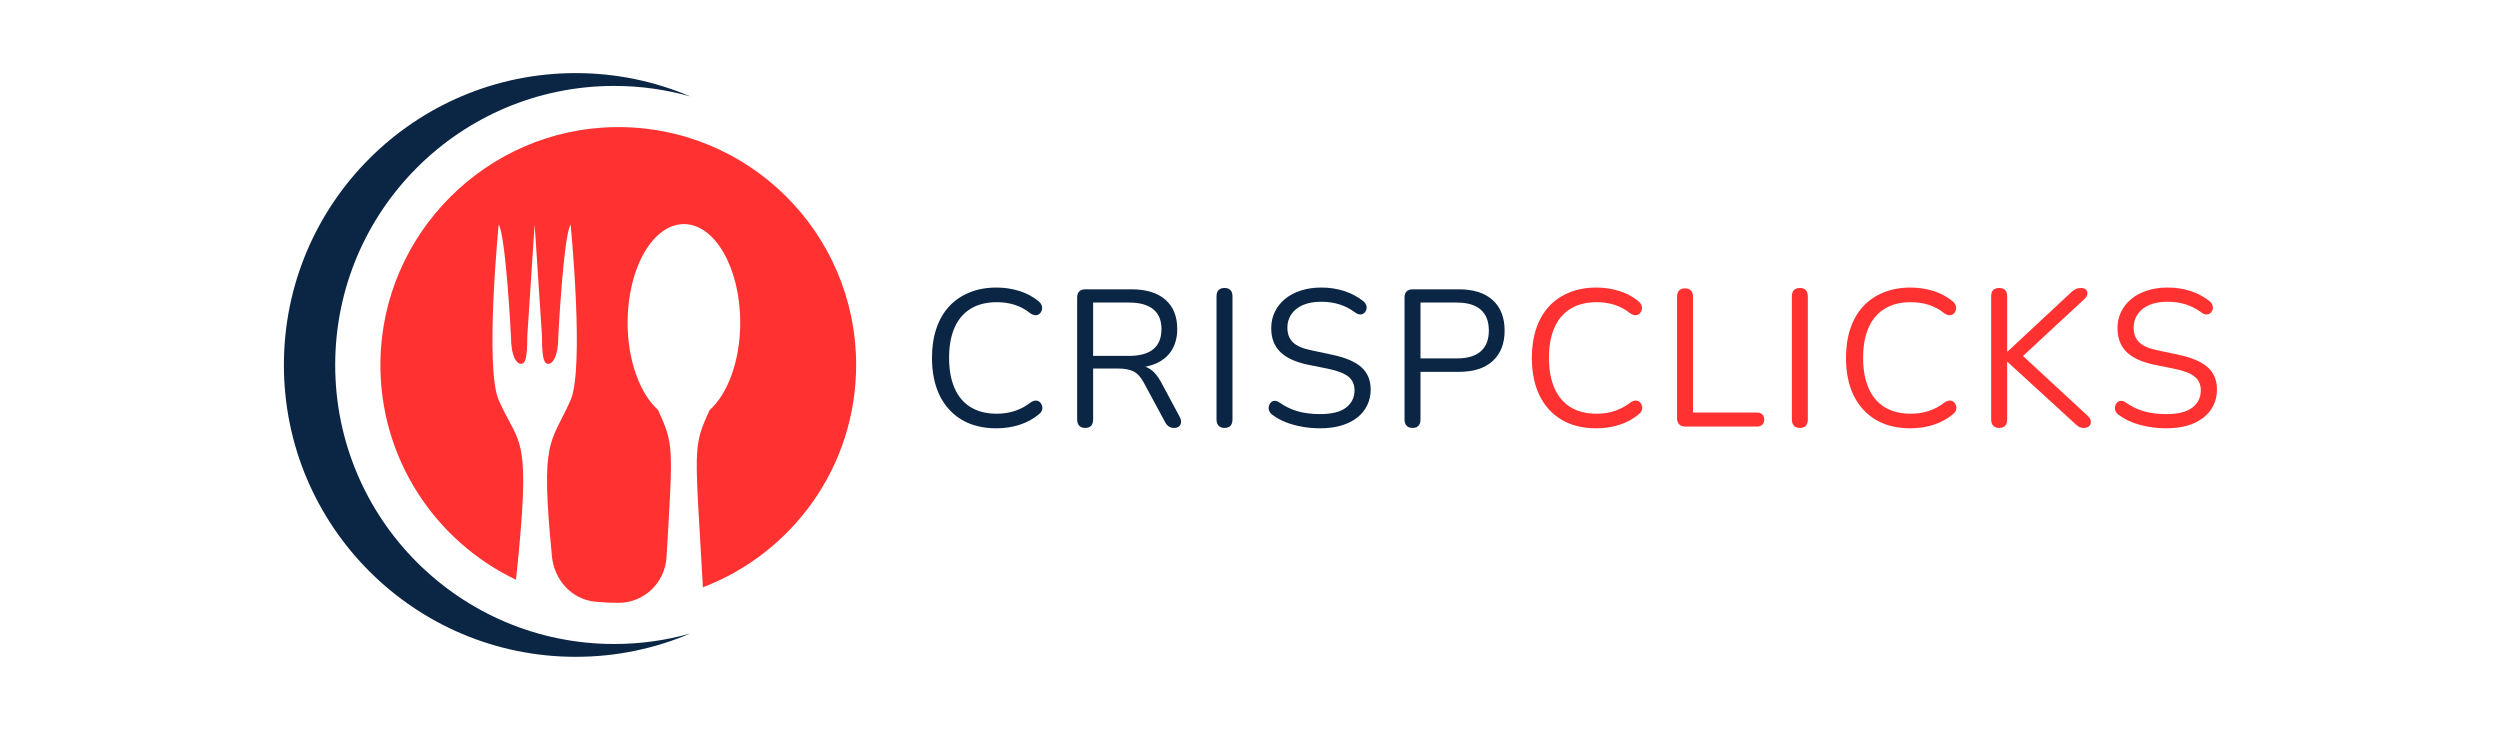 <svg xmlns="http://www.w3.org/2000/svg" xmlns:xlink="http://www.w3.org/1999/xlink" width="1096" zoomAndPan="magnify" viewBox="0 0 822 240" height="320" preserveAspectRatio="xMidYMid meet" version="1.0"><defs><g/><clipPath id="1d09e4e321"><path d="M 125 41 L 281.59 41 L 281.59 199 L 125 199 Z M 125 41 " clip-rule="nonzero"/></clipPath><clipPath id="c53eb0b605"><path d="M 93.34 24 L 227 24 L 227 216 L 93.34 216 Z M 93.34 24 " clip-rule="nonzero"/></clipPath></defs><g fill="#0b2545" fill-opacity="1"><g transform="translate(302.53, 140.25)"><g><path d="M 25.094 0.578 C 20.656 0.578 16.852 -0.359 13.688 -2.234 C 10.531 -4.117 8.109 -6.785 6.422 -10.234 C 4.742 -13.691 3.906 -17.812 3.906 -22.594 C 3.906 -26.176 4.383 -29.383 5.344 -32.219 C 6.301 -35.062 7.688 -37.473 9.5 -39.453 C 11.312 -41.441 13.539 -42.977 16.188 -44.062 C 18.832 -45.156 21.801 -45.703 25.094 -45.703 C 27.738 -45.703 30.254 -45.328 32.641 -44.578 C 35.023 -43.828 37.094 -42.727 38.844 -41.281 C 39.406 -40.852 39.781 -40.375 39.969 -39.844 C 40.156 -39.312 40.176 -38.797 40.031 -38.297 C 39.883 -37.805 39.629 -37.398 39.266 -37.078 C 38.898 -36.766 38.461 -36.609 37.953 -36.609 C 37.441 -36.609 36.863 -36.82 36.219 -37.25 C 34.688 -38.488 33.004 -39.406 31.172 -40 C 29.336 -40.594 27.352 -40.891 25.219 -40.891 C 21.844 -40.891 18.984 -40.176 16.641 -38.75 C 14.297 -37.32 12.523 -35.242 11.328 -32.516 C 10.129 -29.785 9.531 -26.477 9.531 -22.594 C 9.531 -18.707 10.129 -15.391 11.328 -12.641 C 12.523 -9.891 14.297 -7.797 16.641 -6.359 C 18.984 -4.93 21.844 -4.219 25.219 -4.219 C 27.312 -4.219 29.297 -4.523 31.172 -5.141 C 33.047 -5.766 34.773 -6.695 36.359 -7.938 C 36.992 -8.363 37.566 -8.566 38.078 -8.547 C 38.586 -8.523 39.016 -8.363 39.359 -8.062 C 39.703 -7.758 39.945 -7.375 40.094 -6.906 C 40.238 -6.438 40.238 -5.945 40.094 -5.438 C 39.945 -4.926 39.617 -4.477 39.109 -4.094 C 37.316 -2.562 35.211 -1.398 32.797 -0.609 C 30.391 0.18 27.82 0.578 25.094 0.578 Z M 25.094 0.578 "/></g></g></g><g fill="#0b2545" fill-opacity="1"><g transform="translate(348.607, 140.25)"><g><path d="M 8.188 0.453 C 7.332 0.453 6.68 0.207 6.234 -0.281 C 5.785 -0.781 5.562 -1.453 5.562 -2.297 L 5.562 -42.438 C 5.562 -43.332 5.797 -44.004 6.266 -44.453 C 6.734 -44.898 7.395 -45.125 8.25 -45.125 L 23.422 -45.125 C 28.242 -45.125 31.957 -43.988 34.562 -41.719 C 37.164 -39.457 38.469 -36.238 38.469 -32.062 C 38.469 -29.414 37.879 -27.117 36.703 -25.172 C 35.523 -23.234 33.805 -21.766 31.547 -20.766 C 29.285 -19.766 26.578 -19.266 23.422 -19.266 L 24.062 -20.094 L 25.344 -20.094 C 27.008 -20.094 28.457 -19.664 29.688 -18.812 C 30.926 -17.957 32.062 -16.594 33.094 -14.719 L 39.234 -3.266 C 39.578 -2.672 39.738 -2.082 39.719 -1.5 C 39.695 -0.926 39.492 -0.457 39.109 -0.094 C 38.723 0.27 38.164 0.453 37.438 0.453 C 36.719 0.453 36.117 0.281 35.641 -0.062 C 35.172 -0.406 34.77 -0.895 34.438 -1.531 L 27.453 -14.469 C 26.473 -16.301 25.344 -17.523 24.062 -18.141 C 22.781 -18.766 21.098 -19.078 19.016 -19.078 L 10.812 -19.078 L 10.812 -2.297 C 10.812 -1.453 10.598 -0.781 10.172 -0.281 C 9.742 0.207 9.082 0.453 8.188 0.453 Z M 10.812 -23.234 L 22.656 -23.234 C 26.156 -23.234 28.801 -23.969 30.594 -25.438 C 32.383 -26.906 33.281 -29.113 33.281 -32.062 C 33.281 -34.926 32.383 -37.094 30.594 -38.562 C 28.801 -40.031 26.156 -40.766 22.656 -40.766 L 10.812 -40.766 Z M 10.812 -23.234 "/></g></g></g><g fill="#0b2545" fill-opacity="1"><g transform="translate(394.429, 140.25)"><g><path d="M 8.188 0.453 C 7.332 0.453 6.68 0.207 6.234 -0.281 C 5.785 -0.781 5.562 -1.453 5.562 -2.297 L 5.562 -42.812 C 5.562 -43.707 5.785 -44.391 6.234 -44.859 C 6.68 -45.328 7.332 -45.562 8.188 -45.562 C 9.039 -45.562 9.691 -45.328 10.141 -44.859 C 10.586 -44.391 10.812 -43.707 10.812 -42.812 L 10.812 -2.297 C 10.812 -1.453 10.598 -0.781 10.172 -0.281 C 9.742 0.207 9.082 0.453 8.188 0.453 Z M 8.188 0.453 "/></g></g></g><g fill="#0b2545" fill-opacity="1"><g transform="translate(413.884, 140.25)"><g><path d="M 20.156 0.578 C 18.156 0.578 16.191 0.406 14.266 0.062 C 12.348 -0.281 10.566 -0.77 8.922 -1.406 C 7.285 -2.051 5.805 -2.863 4.484 -3.844 C 3.973 -4.227 3.617 -4.664 3.422 -5.156 C 3.234 -5.645 3.191 -6.133 3.297 -6.625 C 3.398 -7.113 3.613 -7.531 3.938 -7.875 C 4.258 -8.219 4.656 -8.41 5.125 -8.453 C 5.594 -8.492 6.102 -8.344 6.656 -8 C 8.57 -6.633 10.617 -5.641 12.797 -5.016 C 14.973 -4.398 17.426 -4.094 20.156 -4.094 C 24 -4.094 26.848 -4.805 28.703 -6.234 C 30.555 -7.672 31.484 -9.562 31.484 -11.906 C 31.484 -13.82 30.812 -15.32 29.469 -16.406 C 28.125 -17.5 25.875 -18.367 22.719 -19.016 L 16.062 -20.359 C 12.051 -21.203 9.051 -22.594 7.062 -24.531 C 5.082 -26.477 4.094 -29.07 4.094 -32.312 C 4.094 -34.32 4.5 -36.145 5.312 -37.781 C 6.125 -39.426 7.254 -40.836 8.703 -42.016 C 10.148 -43.191 11.875 -44.098 13.875 -44.734 C 15.883 -45.379 18.109 -45.703 20.547 -45.703 C 23.234 -45.703 25.738 -45.328 28.062 -44.578 C 30.383 -43.828 32.488 -42.707 34.375 -41.219 C 34.844 -40.832 35.16 -40.395 35.328 -39.906 C 35.492 -39.414 35.516 -38.945 35.391 -38.5 C 35.266 -38.051 35.039 -37.676 34.719 -37.375 C 34.395 -37.07 33.988 -36.898 33.5 -36.859 C 33.008 -36.816 32.469 -36.988 31.875 -37.375 C 30.164 -38.656 28.395 -39.582 26.562 -40.156 C 24.727 -40.738 22.703 -41.031 20.484 -41.031 C 18.223 -41.031 16.27 -40.688 14.625 -40 C 12.977 -39.312 11.695 -38.316 10.781 -37.016 C 9.863 -35.723 9.406 -34.223 9.406 -32.516 C 9.406 -30.461 10.035 -28.836 11.297 -27.641 C 12.555 -26.453 14.613 -25.582 17.469 -25.031 L 24.125 -23.609 C 28.438 -22.711 31.625 -21.359 33.688 -19.547 C 35.758 -17.734 36.797 -15.27 36.797 -12.156 C 36.797 -10.281 36.41 -8.551 35.641 -6.969 C 34.879 -5.395 33.77 -4.039 32.312 -2.906 C 30.863 -1.781 29.113 -0.914 27.062 -0.312 C 25.02 0.281 22.719 0.578 20.156 0.578 Z M 20.156 0.578 "/></g></g></g><g fill="#0b2545" fill-opacity="1"><g transform="translate(456.249, 140.25)"><g><path d="M 8.188 0.453 C 7.332 0.453 6.68 0.207 6.234 -0.281 C 5.785 -0.781 5.562 -1.453 5.562 -2.297 L 5.562 -42.438 C 5.562 -43.332 5.797 -44.004 6.266 -44.453 C 6.734 -44.898 7.395 -45.125 8.25 -45.125 L 23.422 -45.125 C 28.242 -45.125 31.957 -43.938 34.562 -41.562 C 37.164 -39.195 38.469 -35.859 38.469 -31.547 C 38.469 -27.285 37.164 -23.957 34.562 -21.562 C 31.957 -19.176 28.242 -17.984 23.422 -17.984 L 10.812 -17.984 L 10.812 -2.297 C 10.812 -1.453 10.598 -0.781 10.172 -0.281 C 9.742 0.207 9.082 0.453 8.188 0.453 Z M 10.812 -22.406 L 22.781 -22.406 C 26.238 -22.406 28.852 -23.18 30.625 -24.734 C 32.395 -26.297 33.281 -28.566 33.281 -31.547 C 33.281 -34.578 32.395 -36.867 30.625 -38.422 C 28.852 -39.984 26.238 -40.766 22.781 -40.766 L 10.812 -40.766 Z M 10.812 -22.406 "/></g></g></g><g fill="#ff3131" fill-opacity="1"><g transform="translate(499.768, 140.25)"><g><path d="M 25.094 0.578 C 20.656 0.578 16.852 -0.359 13.688 -2.234 C 10.531 -4.117 8.109 -6.785 6.422 -10.234 C 4.742 -13.691 3.906 -17.812 3.906 -22.594 C 3.906 -26.176 4.383 -29.383 5.344 -32.219 C 6.301 -35.062 7.688 -37.473 9.5 -39.453 C 11.312 -41.441 13.539 -42.977 16.188 -44.062 C 18.832 -45.156 21.801 -45.703 25.094 -45.703 C 27.738 -45.703 30.254 -45.328 32.641 -44.578 C 35.023 -43.828 37.094 -42.727 38.844 -41.281 C 39.406 -40.852 39.781 -40.375 39.969 -39.844 C 40.156 -39.312 40.176 -38.797 40.031 -38.297 C 39.883 -37.805 39.629 -37.398 39.266 -37.078 C 38.898 -36.766 38.461 -36.609 37.953 -36.609 C 37.441 -36.609 36.863 -36.82 36.219 -37.25 C 34.688 -38.488 33.004 -39.406 31.172 -40 C 29.336 -40.594 27.352 -40.891 25.219 -40.891 C 21.844 -40.891 18.984 -40.176 16.641 -38.75 C 14.297 -37.32 12.523 -35.242 11.328 -32.516 C 10.129 -29.785 9.531 -26.477 9.531 -22.594 C 9.531 -18.707 10.129 -15.391 11.328 -12.641 C 12.523 -9.891 14.297 -7.797 16.641 -6.359 C 18.984 -4.93 21.844 -4.219 25.219 -4.219 C 27.312 -4.219 29.297 -4.523 31.172 -5.141 C 33.047 -5.766 34.773 -6.695 36.359 -7.938 C 36.992 -8.363 37.566 -8.566 38.078 -8.547 C 38.586 -8.523 39.016 -8.363 39.359 -8.062 C 39.703 -7.758 39.945 -7.375 40.094 -6.906 C 40.238 -6.438 40.238 -5.945 40.094 -5.438 C 39.945 -4.926 39.617 -4.477 39.109 -4.094 C 37.316 -2.562 35.211 -1.398 32.797 -0.609 C 30.391 0.18 27.82 0.578 25.094 0.578 Z M 25.094 0.578 "/></g></g></g><g fill="#ff3131" fill-opacity="1"><g transform="translate(545.846, 140.25)"><g><path d="M 8.25 0 C 7.395 0 6.734 -0.242 6.266 -0.734 C 5.797 -1.223 5.562 -1.895 5.562 -2.75 L 5.562 -42.688 C 5.562 -43.582 5.785 -44.266 6.234 -44.734 C 6.68 -45.203 7.332 -45.438 8.188 -45.438 C 9.039 -45.438 9.691 -45.203 10.141 -44.734 C 10.586 -44.266 10.812 -43.582 10.812 -42.688 L 10.812 -4.609 L 31.812 -4.609 C 32.57 -4.609 33.164 -4.406 33.594 -4 C 34.02 -3.594 34.234 -3.023 34.234 -2.297 C 34.234 -1.578 34.02 -1.016 33.594 -0.609 C 33.164 -0.203 32.57 0 31.812 0 Z M 8.25 0 "/></g></g></g><g fill="#ff3131" fill-opacity="1"><g transform="translate(583.603, 140.25)"><g><path d="M 8.188 0.453 C 7.332 0.453 6.68 0.207 6.234 -0.281 C 5.785 -0.781 5.562 -1.453 5.562 -2.297 L 5.562 -42.812 C 5.562 -43.707 5.785 -44.391 6.234 -44.859 C 6.68 -45.328 7.332 -45.562 8.188 -45.562 C 9.039 -45.562 9.691 -45.328 10.141 -44.859 C 10.586 -44.391 10.812 -43.707 10.812 -42.812 L 10.812 -2.297 C 10.812 -1.453 10.598 -0.781 10.172 -0.281 C 9.742 0.207 9.082 0.453 8.188 0.453 Z M 8.188 0.453 "/></g></g></g><g fill="#ff3131" fill-opacity="1"><g transform="translate(603.058, 140.25)"><g><path d="M 25.094 0.578 C 20.656 0.578 16.852 -0.359 13.688 -2.234 C 10.531 -4.117 8.109 -6.785 6.422 -10.234 C 4.742 -13.691 3.906 -17.812 3.906 -22.594 C 3.906 -26.176 4.383 -29.383 5.344 -32.219 C 6.301 -35.062 7.688 -37.473 9.5 -39.453 C 11.312 -41.441 13.539 -42.977 16.188 -44.062 C 18.832 -45.156 21.801 -45.703 25.094 -45.703 C 27.738 -45.703 30.254 -45.328 32.641 -44.578 C 35.023 -43.828 37.094 -42.727 38.844 -41.281 C 39.406 -40.852 39.781 -40.375 39.969 -39.844 C 40.156 -39.312 40.176 -38.797 40.031 -38.297 C 39.883 -37.805 39.629 -37.398 39.266 -37.078 C 38.898 -36.766 38.461 -36.609 37.953 -36.609 C 37.441 -36.609 36.863 -36.82 36.219 -37.25 C 34.688 -38.488 33.004 -39.406 31.172 -40 C 29.336 -40.594 27.352 -40.891 25.219 -40.891 C 21.844 -40.891 18.984 -40.176 16.641 -38.75 C 14.297 -37.32 12.523 -35.242 11.328 -32.516 C 10.129 -29.785 9.531 -26.477 9.531 -22.594 C 9.531 -18.707 10.129 -15.391 11.328 -12.641 C 12.523 -9.891 14.297 -7.797 16.641 -6.359 C 18.984 -4.93 21.844 -4.219 25.219 -4.219 C 27.312 -4.219 29.297 -4.523 31.172 -5.141 C 33.047 -5.766 34.773 -6.695 36.359 -7.938 C 36.992 -8.363 37.566 -8.566 38.078 -8.547 C 38.586 -8.523 39.016 -8.363 39.359 -8.062 C 39.703 -7.758 39.945 -7.375 40.094 -6.906 C 40.238 -6.438 40.238 -5.945 40.094 -5.438 C 39.945 -4.926 39.617 -4.477 39.109 -4.094 C 37.316 -2.562 35.211 -1.398 32.797 -0.609 C 30.391 0.18 27.82 0.578 25.094 0.578 Z M 25.094 0.578 "/></g></g></g><g fill="#ff3131" fill-opacity="1"><g transform="translate(649.136, 140.25)"><g><path d="M 8.188 0.453 C 7.332 0.453 6.68 0.207 6.234 -0.281 C 5.785 -0.781 5.562 -1.453 5.562 -2.297 L 5.562 -42.875 C 5.562 -43.77 5.785 -44.441 6.234 -44.891 C 6.68 -45.336 7.332 -45.562 8.188 -45.562 C 9.039 -45.562 9.691 -45.336 10.141 -44.891 C 10.586 -44.441 10.812 -43.77 10.812 -42.875 L 10.812 -24.641 L 10.938 -24.641 L 31.812 -44.094 C 32.32 -44.602 32.832 -44.973 33.344 -45.203 C 33.852 -45.441 34.41 -45.562 35.016 -45.562 C 35.816 -45.562 36.398 -45.367 36.766 -44.984 C 37.129 -44.609 37.27 -44.141 37.188 -43.578 C 37.102 -43.023 36.801 -42.492 36.281 -41.984 L 14.469 -21.766 L 14.531 -24.578 L 37.312 -3.516 C 37.945 -2.922 38.285 -2.312 38.328 -1.688 C 38.379 -1.07 38.203 -0.562 37.797 -0.156 C 37.391 0.25 36.781 0.453 35.969 0.453 C 35.332 0.453 34.785 0.312 34.328 0.031 C 33.879 -0.25 33.379 -0.664 32.828 -1.219 L 10.938 -21.25 L 10.812 -21.25 L 10.812 -2.297 C 10.812 -1.453 10.598 -0.781 10.172 -0.281 C 9.742 0.207 9.082 0.453 8.188 0.453 Z M 8.188 0.453 "/></g></g></g><g fill="#ff3131" fill-opacity="1"><g transform="translate(692.141, 140.25)"><g><path d="M 20.156 0.578 C 18.156 0.578 16.191 0.406 14.266 0.062 C 12.348 -0.281 10.566 -0.77 8.922 -1.406 C 7.285 -2.051 5.805 -2.863 4.484 -3.844 C 3.973 -4.227 3.617 -4.664 3.422 -5.156 C 3.234 -5.645 3.191 -6.133 3.297 -6.625 C 3.398 -7.113 3.613 -7.531 3.938 -7.875 C 4.258 -8.219 4.656 -8.41 5.125 -8.453 C 5.594 -8.492 6.102 -8.344 6.656 -8 C 8.57 -6.633 10.617 -5.641 12.797 -5.016 C 14.973 -4.398 17.426 -4.094 20.156 -4.094 C 24 -4.094 26.848 -4.805 28.703 -6.234 C 30.555 -7.672 31.484 -9.562 31.484 -11.906 C 31.484 -13.82 30.812 -15.32 29.469 -16.406 C 28.125 -17.5 25.875 -18.367 22.719 -19.016 L 16.062 -20.359 C 12.051 -21.203 9.051 -22.594 7.062 -24.531 C 5.082 -26.477 4.094 -29.07 4.094 -32.312 C 4.094 -34.32 4.5 -36.145 5.312 -37.781 C 6.125 -39.426 7.254 -40.836 8.703 -42.016 C 10.148 -43.191 11.875 -44.098 13.875 -44.734 C 15.883 -45.379 18.109 -45.703 20.547 -45.703 C 23.234 -45.703 25.738 -45.328 28.062 -44.578 C 30.383 -43.828 32.488 -42.707 34.375 -41.219 C 34.844 -40.832 35.16 -40.395 35.328 -39.906 C 35.492 -39.414 35.516 -38.945 35.391 -38.5 C 35.266 -38.051 35.039 -37.676 34.719 -37.375 C 34.395 -37.07 33.988 -36.898 33.5 -36.859 C 33.008 -36.816 32.469 -36.988 31.875 -37.375 C 30.164 -38.656 28.395 -39.582 26.562 -40.156 C 24.727 -40.738 22.703 -41.031 20.484 -41.031 C 18.223 -41.031 16.27 -40.688 14.625 -40 C 12.977 -39.312 11.695 -38.316 10.781 -37.016 C 9.863 -35.723 9.406 -34.223 9.406 -32.516 C 9.406 -30.461 10.035 -28.836 11.297 -27.641 C 12.555 -26.453 14.613 -25.582 17.469 -25.031 L 24.125 -23.609 C 28.438 -22.711 31.625 -21.359 33.688 -19.547 C 35.758 -17.734 36.797 -15.27 36.797 -12.156 C 36.797 -10.281 36.41 -8.551 35.641 -6.969 C 34.879 -5.395 33.77 -4.039 32.312 -2.906 C 30.863 -1.781 29.113 -0.914 27.062 -0.312 C 25.02 0.281 22.719 0.578 20.156 0.578 Z M 20.156 0.578 "/></g></g></g><g clip-path="url(#1d09e4e321)"><path fill="#ff3131" d="M 202.141 41.797 C 160.031 42.402 125.68 76.758 125.086 118.867 C 124.637 150.504 142.98 177.898 169.664 190.625 C 174.773 142.129 171.047 147.281 164.043 131.738 C 159.305 121.215 163.965 73.801 163.965 73.801 C 166.312 77.566 168.012 110.34 168.012 110.625 C 168.012 117.266 169.879 119.641 171.359 119.641 C 172.836 119.641 173.367 117.266 173.367 110.625 C 173.367 110.34 175.789 73.801 175.789 73.801 C 175.789 73.801 178.215 110.34 178.215 110.625 C 178.215 117.266 178.742 119.641 180.227 119.641 C 181.703 119.641 183.574 117.266 183.574 110.625 C 183.574 110.34 185.273 77.566 187.617 73.801 C 187.617 73.801 192.281 121.215 187.539 131.738 C 180.938 146.387 177.672 143.973 181.477 182.906 C 182.234 190.68 187.957 197.086 195.734 197.844 C 198.219 198.086 200.738 198.211 203.289 198.211 C 203.34 198.211 203.391 198.211 203.441 198.211 C 211.812 198.191 218.672 191.547 219.16 183.191 C 221.297 146.535 221.605 146.328 216.379 134.816 C 210.43 129.438 206.355 118.578 206.355 106.051 C 206.355 88.172 214.645 73.68 224.871 73.68 C 235.098 73.68 243.387 88.172 243.387 106.051 C 243.387 118.621 239.289 129.504 233.305 134.867 C 227.668 147.281 228.504 146.543 231.113 193.094 C 260.562 181.875 281.496 153.391 281.496 120 C 281.496 76.426 245.859 41.172 202.141 41.797 " fill-opacity="1" fill-rule="nonzero"/></g><g clip-path="url(#c53eb0b605)"><path fill="#0b2545" d="M 226.926 208.309 C 218.988 210.547 210.613 211.746 201.961 211.746 C 151.293 211.746 110.215 170.672 110.215 120 C 110.215 69.332 151.293 28.254 201.961 28.254 C 210.613 28.254 218.988 29.453 226.926 31.695 C 215.375 26.766 202.66 24.035 189.309 24.035 C 136.309 24.035 93.344 67 93.344 120 C 93.344 173 136.309 215.965 189.309 215.965 C 202.66 215.965 215.375 213.234 226.926 208.309 " fill-opacity="1" fill-rule="nonzero"/></g></svg>